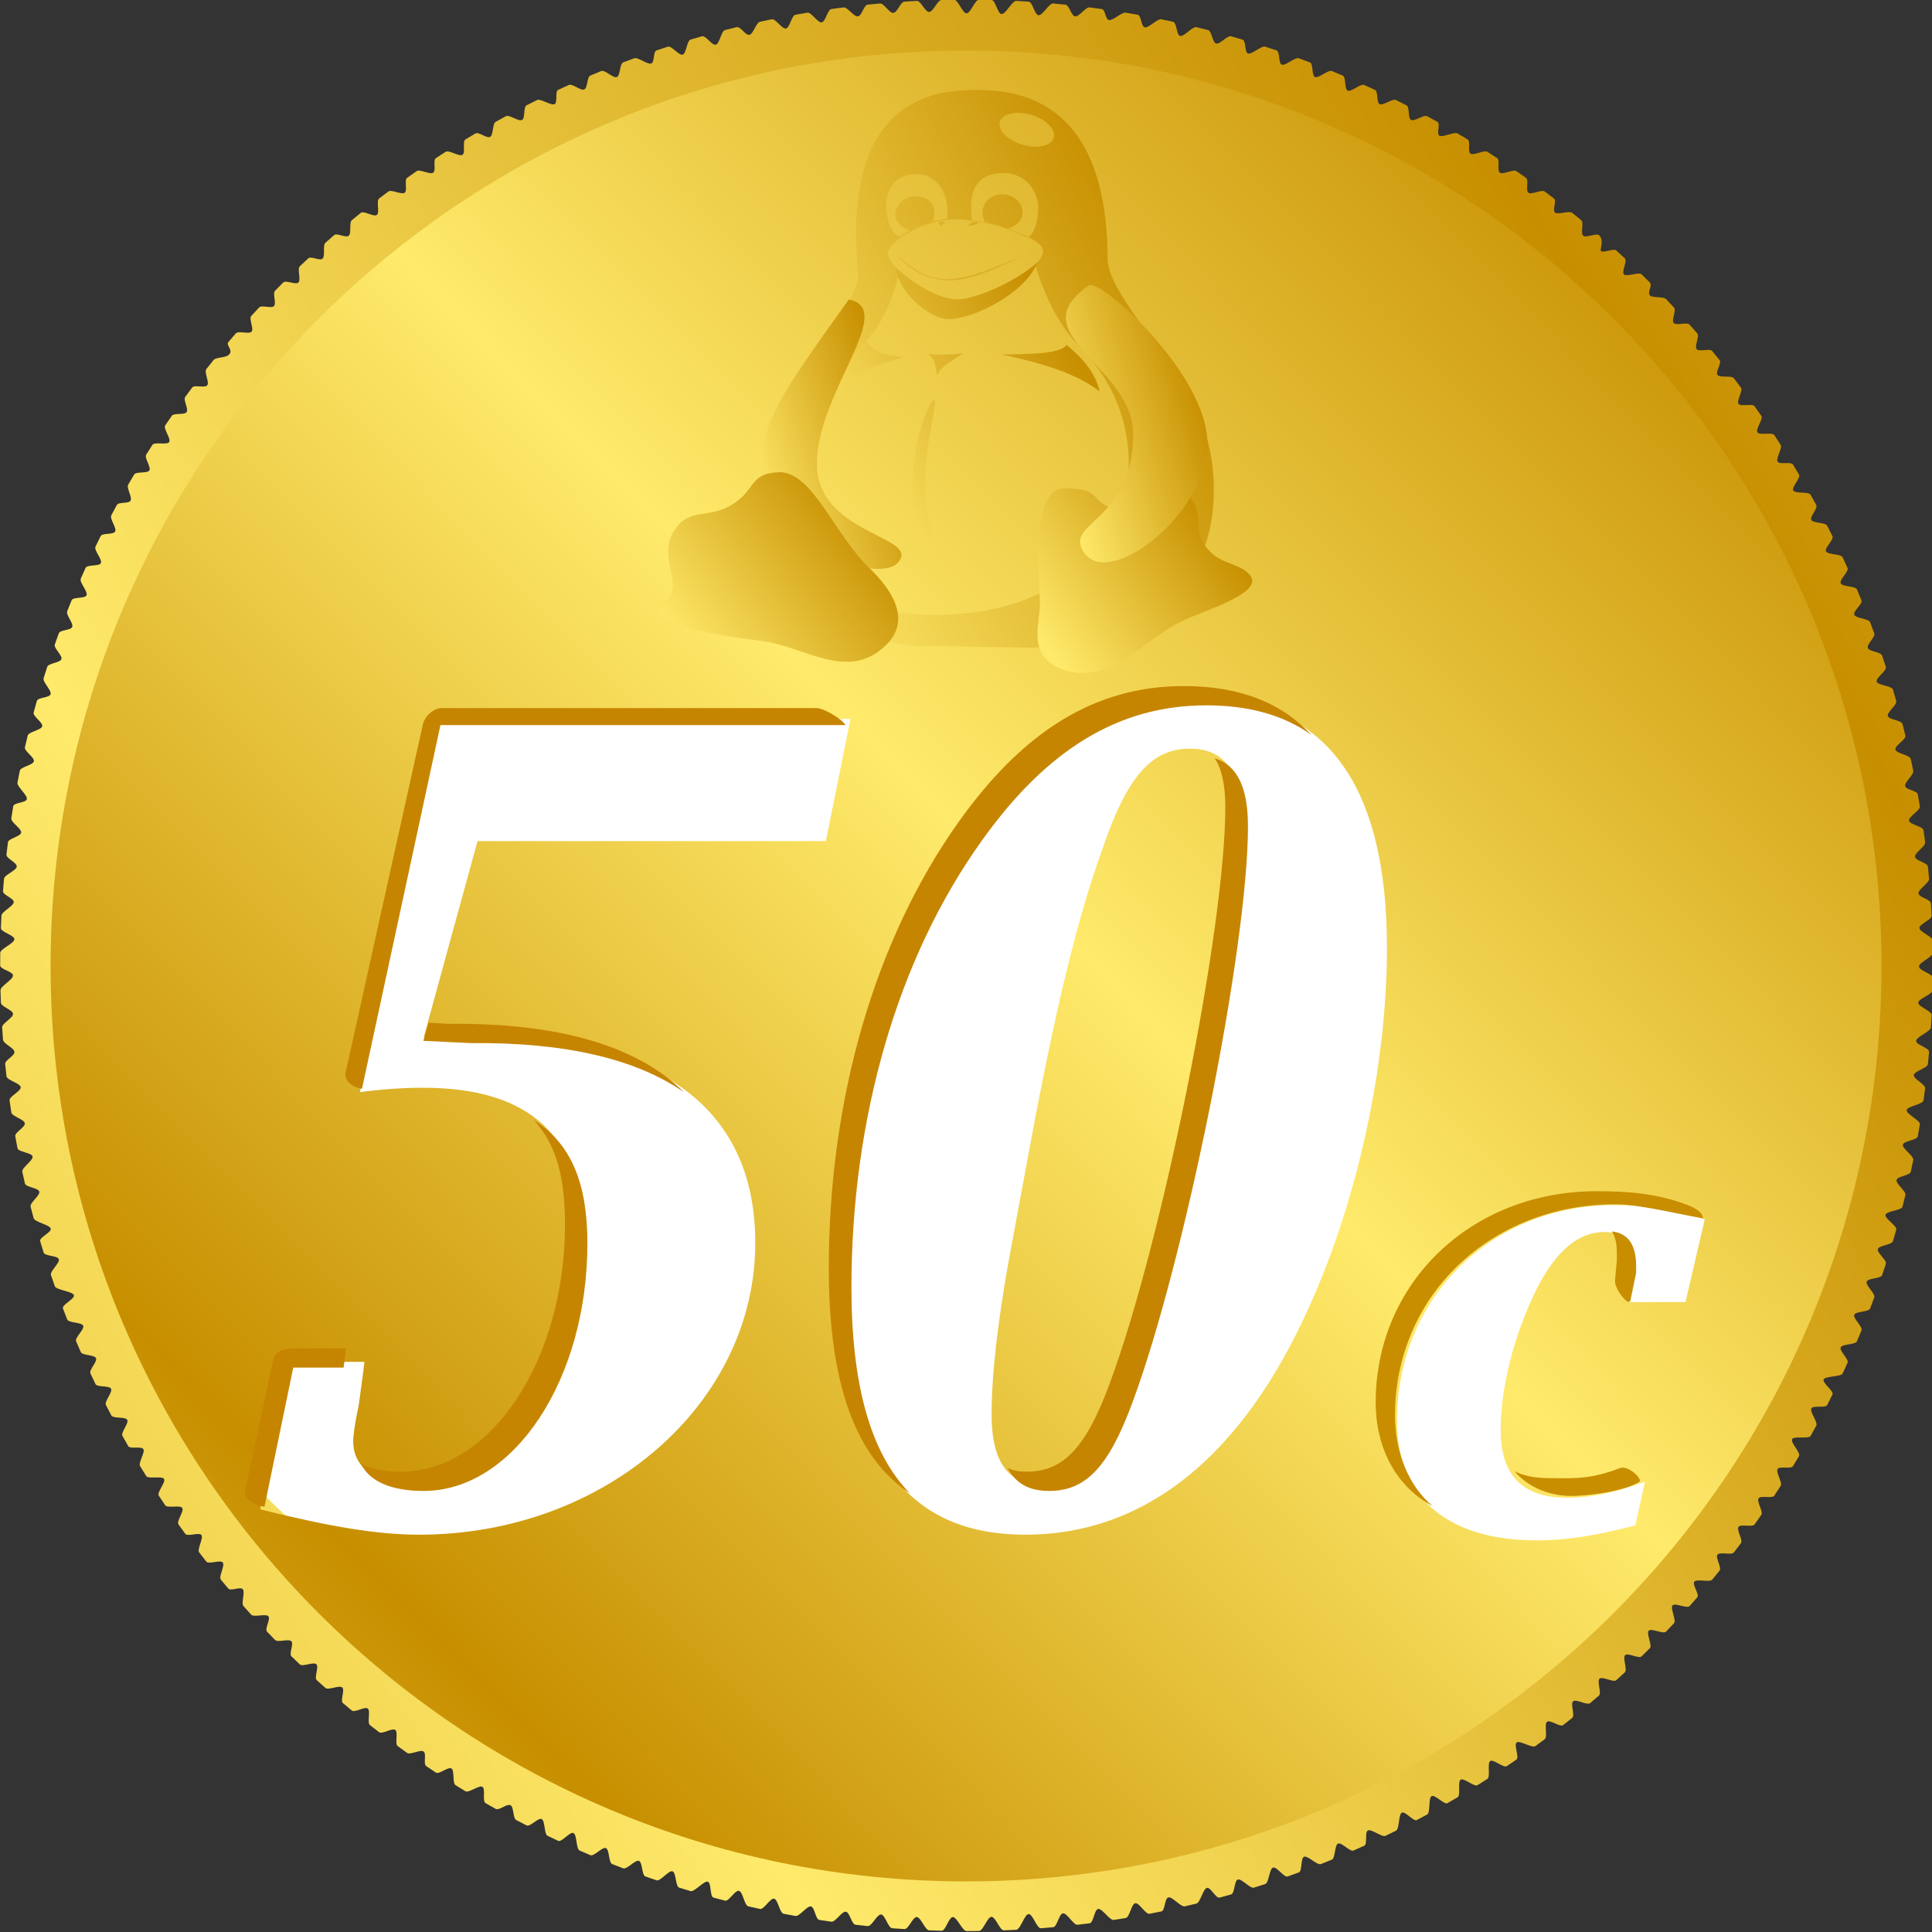 <?xml version="1.0" encoding="UTF-8" standalone="no"?>
<!-- Created with Sodipodi ("http://www.sodipodi.com/") -->

<svg
   xmlns:dc="http://purl.org/dc/elements/1.1/"
   xmlns:cc="http://creativecommons.org/ns#"
   xmlns:rdf="http://www.w3.org/1999/02/22-rdf-syntax-ns#"
   xmlns:svg="http://www.w3.org/2000/svg"
   xmlns="http://www.w3.org/2000/svg"
   xmlns:xlink="http://www.w3.org/1999/xlink"
   xmlns:sodipodi="http://sodipodi.sourceforge.net/DTD/sodipodi-0.dtd"
   xmlns:inkscape="http://www.inkscape.org/namespaces/inkscape"
   id="svg699"
   sodipodi:version="0.32"
   width="501.23"
   height="501.23"
   xml:space="preserve"
   sodipodi:docname="c50c.svg"
   inkscape:version="0.91 r13725"
   inkscape:output_extension="org.inkscape.output.svg.inkscape"
   sodipodi:modified="true"
   version="1.0"><rect width="100%" height="100%" fill="#333333" stroke="none"/><defs
     id="defs701"><linearGradient
       id="linearGradient651"><stop
         style="stop-color:#c78f00;stop-opacity:1;"
         offset="0"
         id="stop652" /><stop
         style="stop-color:#ffea6b;stop-opacity:1;"
         offset="1"
         id="stop653" /></linearGradient><linearGradient
       inkscape:collect="always"
       xlink:href="#linearGradient651"
       id="linearGradient2197"
       spreadMethod="reflect"
       x1="517.349"
       y1="268.43"
       x2="205.899"
       y2="462.629"
       gradientTransform="scale(1.04,0.962)"
       gradientUnits="userSpaceOnUse" /><linearGradient
       inkscape:collect="always"
       xlink:href="#linearGradient651"
       id="linearGradient2199"
       spreadMethod="reflect"
       x1="624.252"
       y1="364.388"
       x2="449.838"
       y2="535.091"
       gradientUnits="userSpaceOnUse" /><linearGradient
       inkscape:collect="always"
       xlink:href="#linearGradient651"
       id="linearGradient2201"
       spreadMethod="reflect"
       x1="571.825"
       y1="131.991"
       x2="378.535"
       y2="251.589"
       gradientTransform="scale(0.977,1.024)"
       gradientUnits="userSpaceOnUse" /><linearGradient
       inkscape:collect="always"
       xlink:href="#linearGradient651"
       id="linearGradient2203"
       spreadMethod="reflect"
       x1="628.903"
       y1="118.099"
       x2="461.945"
       y2="221.404"
       gradientTransform="scale(0.882,1.134)"
       gradientUnits="userSpaceOnUse" /><linearGradient
       inkscape:collect="always"
       xlink:href="#linearGradient651"
       id="linearGradient2205"
       spreadMethod="reflect"
       x1="668.761"
       y1="145.512"
       x2="603.557"
       y2="185.856"
       gradientTransform="scale(0.935,1.069)"
       gradientUnits="userSpaceOnUse" /><linearGradient
       inkscape:collect="always"
       xlink:href="#linearGradient651"
       id="linearGradient2207"
       spreadMethod="reflect"
       x1="833.959"
       y1="115.601"
       x2="786.549"
       y2="144.937"
       gradientTransform="scale(0.696,1.437)"
       gradientUnits="userSpaceOnUse" /><linearGradient
       inkscape:collect="always"
       xlink:href="#linearGradient651"
       id="linearGradient2209"
       spreadMethod="reflect"
       x1="389.996"
       y1="343.508"
       x2="306.681"
       y2="395.059"
       gradientTransform="scale(1.64,0.61)"
       gradientUnits="userSpaceOnUse" /><linearGradient
       inkscape:collect="always"
       xlink:href="#linearGradient651"
       id="linearGradient2211"
       spreadMethod="reflect"
       x1="649.694"
       y1="224.326"
       x2="601.605"
       y2="254.081"
       gradientTransform="scale(1.03,0.971)"
       gradientUnits="userSpaceOnUse" /><linearGradient
       inkscape:collect="always"
       xlink:href="#linearGradient651"
       id="linearGradient2213"
       spreadMethod="reflect"
       x1="535.481"
       y1="228.657"
       x2="484.104"
       y2="260.446"
       gradientTransform="scale(1.072,0.933)"
       gradientUnits="userSpaceOnUse" /><linearGradient
       inkscape:collect="always"
       xlink:href="#linearGradient651"
       id="linearGradient2215"
       spreadMethod="reflect"
       x1="969.688"
       y1="110.629"
       x2="921.855"
       y2="140.226"
       gradientTransform="scale(0.682,1.466)"
       gradientUnits="userSpaceOnUse" /></defs><sodipodi:namedview
     id="base"
     inkscape:zoom="0.36014217"
     inkscape:cx="-112.48363"
     inkscape:cy="526.18109"
     inkscape:window-width="1366"
     inkscape:window-height="713"
     inkscape:window-x="-2"
     inkscape:window-y="-3"
     inkscape:current-layer="g2183"
     showgrid="false"
     inkscape:window-maximized="1" /><g
     id="g2183"
     transform="translate(-150.971,-269.644)"><path
       transform="matrix(1.028,0,0,1.111,17.076,72.836)"
       sodipodi:nodetypes="cssssssssssssssssssssssssssssssssssssssssssssssssssssssssssssssssssssssssssssssssssssssssssssssssssssssssssssssssssssssssssssssscssssssssssssssssssssssssssssssssssssssssssssssssssssssssssssssssssssssssssssssssssssssssssssssssssssssssssssssssssssssssssssssscssssssssssssssssssssssssssssssssssssssssssssssssssssssssssssssssssssssssssssssssssssssssssssssssssssssssssssssssssssssssssssssscsssssssssssssssssssssssssssssssssssssssssssssssssssssssssssssssssssssssssssssssssssssssssssssssssssssssssssssssssssssssssssssssc"
       id="path690"
       d="M 614.545,402.841 C 614.545,403.814 618.047,404.515 618.034,405.485 C 618.021,406.455 618.001,407.424 617.974,408.391 C 617.948,409.358 614.405,410.323 614.366,411.287 C 614.326,412.251 617.789,413.214 617.737,414.175 C 617.684,415.136 617.625,416.095 617.559,417.053 C 617.494,418.01 613.912,419.237 613.833,420.191 C 613.755,421.146 617.179,421.828 617.088,422.779 C 616.997,423.73 616.899,424.679 616.795,425.627 C 616.691,426.575 613.364,427.25 613.247,428.194 C 613.13,429.138 616.224,430.351 616.095,431.291 C 615.965,432.232 615.83,433.171 615.688,434.108 C 615.546,435.045 611.596,435.439 611.442,436.372 C 611.288,437.305 614.929,438.777 614.763,439.706 C 614.596,440.636 614.424,441.563 614.245,442.489 C 614.066,443.414 610.664,443.526 610.473,444.448 C 610.282,445.369 613.302,447.1 613.099,448.018 C 612.896,448.935 612.687,449.851 612.472,450.764 C 612.257,451.677 609.111,451.777 608.885,452.687 C 608.658,453.596 611.349,455.314 611.11,456.219 C 610.871,457.124 610.627,458.027 610.376,458.928 C 610.125,459.828 606.36,459.916 606.097,460.812 C 605.835,461.708 609.076,463.413 608.802,464.305 C 608.528,465.197 608.249,466.087 607.963,466.974 C 607.678,467.861 604.462,467.935 604.165,468.818 C 603.868,469.7 606.49,471.392 606.182,472.27 C 605.874,473.148 605.56,474.024 605.24,474.897 C 604.92,475.77 601.671,475.559 601.34,476.427 C 601.009,477.296 603.597,479.243 603.255,480.107 C 602.913,480.97 602.566,481.831 602.213,482.69 C 601.86,483.548 598.577,483.323 598.213,484.176 C 597.849,485.029 600.404,486.962 600.029,487.81 C 599.654,488.659 599.274,489.504 598.889,490.347 C 598.503,491.191 595.187,490.949 594.791,491.787 C 594.395,492.625 596.917,494.542 596.51,495.374 C 596.103,496.207 595.691,497.037 595.273,497.864 C 594.856,498.691 590.923,498.433 590.495,499.255 C 590.067,500.077 593.143,501.977 592.705,502.793 C 592.266,503.609 591.822,504.422 591.374,505.232 C 590.925,506.043 587.839,505.228 587.38,506.032 C 586.92,506.837 589.088,509.261 588.619,510.06 C 588.15,510.859 587.675,511.655 587.196,512.448 C 586.716,513.24 583.015,512.408 582.526,513.195 C 582.036,513.982 584.759,516.389 584.259,517.17 C 583.76,517.951 583.256,518.729 582.747,519.503 C 582.237,520.278 579.384,519.428 578.865,520.196 C 578.346,520.965 580.161,523.353 579.633,524.116 C 579.104,524.878 578.571,525.638 578.032,526.394 C 577.494,527.15 574.611,526.281 574.063,527.03 C 573.516,527.78 575.303,530.149 574.745,530.893 C 574.188,531.636 573.626,532.376 573.059,533.113 C 572.493,533.85 569.582,532.961 569.006,533.691 C 568.43,534.421 570.189,536.771 569.604,537.494 C 569.018,538.218 568.428,538.938 567.834,539.655 C 567.24,540.371 564.302,539.462 563.698,540.172 C 563.095,540.882 564.826,543.211 564.214,543.914 C 563.602,544.617 562.985,545.317 562.364,546.013 C 561.742,546.709 558.484,545.779 557.854,546.468 C 557.224,547.157 559.222,549.465 558.583,550.147 C 557.944,550.829 557.301,551.508 556.654,552.182 C 556.006,552.857 553.015,551.365 552.359,552.032 C 551.702,552.7 553.382,555.527 552.717,556.187 C 552.053,556.847 551.384,557.503 550.711,558.156 C 550.038,558.809 547.021,557.294 546.34,557.94 C 545.658,558.585 547.313,561.39 546.623,562.027 C 545.933,562.665 545.24,563.299 544.542,563.929 C 543.844,564.559 541.095,563.021 540.389,563.644 C 539.683,564.266 541.021,567.048 540.307,567.662 C 539.593,568.277 538.875,568.887 538.153,569.494 C 537.431,570.101 534.658,568.54 533.929,569.139 C 533.199,569.737 534.513,572.495 533.775,573.086 C 533.038,573.677 532.296,574.264 531.551,574.846 C 530.806,575.429 528.01,573.844 527.257,574.418 C 526.504,574.993 527.795,577.727 527.034,578.293 C 526.274,578.859 525.51,579.421 524.742,579.979 C 523.974,580.537 521.448,578.657 520.673,579.207 C 519.898,579.756 520.874,582.735 520.091,583.276 C 519.308,583.817 518.522,584.354 517.733,584.887 C 516.943,585.419 513.81,583.514 513.013,584.038 C 512.216,584.562 513.755,587.515 512.952,588.031 C 512.148,588.546 511.34,589.057 510.529,589.563 C 509.718,590.07 507.149,587.868 506.332,588.366 C 505.514,588.864 506.447,592.061 505.623,592.55 C 504.798,593.039 503.97,593.523 503.139,594.003 C 502.307,594.483 499.718,592.254 498.88,592.725 C 498.042,593.196 498.955,596.366 498.11,596.828 C 497.266,597.29 496.418,597.747 495.567,598.199 C 494.716,598.652 492.399,596.125 491.541,596.569 C 490.684,597.012 491.285,600.425 490.421,600.859 C 489.557,601.293 488.69,601.722 487.82,602.147 C 486.95,602.571 484.907,600.016 484.031,600.432 C 483.154,600.847 483.445,604.231 482.562,604.637 C 481.68,605.043 480.794,605.443 479.906,605.839 C 479.017,606.235 476.371,604.192 475.476,604.578 C 474.582,604.965 475.439,607.779 474.539,608.156 C 473.639,608.532 472.736,608.904 471.829,609.27 C 470.923,609.637 468.845,607.294 467.933,607.651 C 467.021,608.007 467.276,611.063 466.359,611.41 C 465.441,611.756 464.521,612.098 463.598,612.435 C 462.675,612.771 460.287,610.398 459.359,610.725 C 458.43,611.051 458.962,614.077 458.028,614.393 C 457.094,614.709 456.157,615.02 455.218,615.326 C 454.279,615.632 452.46,612.958 451.516,613.253 C 450.571,613.549 450.502,616.814 449.552,617.099 C 448.603,617.384 447.651,617.664 446.696,617.938 C 445.741,618.213 443.614,615.778 442.655,616.042 C 441.695,616.306 441.903,619.268 440.939,619.522 C 439.974,619.775 439.007,620.023 438.038,620.265 C 437.069,620.508 435.804,617.77 434.83,618.002 C 433.856,618.234 433.172,621.435 432.194,621.656 C 431.215,621.877 430.234,622.092 429.25,622.302 C 428.267,622.512 426.112,620.012 425.124,620.211 C 424.136,620.41 424.316,623.307 423.324,623.495 C 422.332,623.683 421.337,623.865 420.34,624.041 C 419.344,624.218 417.76,621.414 416.759,621.58 C 415.758,621.745 415.34,624.879 414.335,625.033 C 413.33,625.187 412.323,625.336 411.314,625.478 C 410.305,625.621 408.416,622.783 407.403,622.914 C 406.39,623.045 406.252,626.145 405.235,626.265 C 404.217,626.384 403.198,626.498 402.177,626.606 C 401.156,626.714 399.548,623.841 398.524,623.938 C 397.499,624.034 397.057,627.099 396.029,627.183 C 395,627.268 393.97,627.346 392.938,627.419 C 391.905,627.491 390.871,624.043 389.836,624.103 C 388.8,624.164 387.762,627.734 386.723,627.783 C 385.684,627.832 384.643,627.874 383.601,627.911 C 382.558,627.948 381.514,624.733 380.468,624.758 C 379.422,624.782 378.375,628.046 377.325,628.058 C 376.276,628.07 375.226,628.076 374.173,628.076 C 373.121,628.076 371.778,624.825 370.729,624.813 C 369.68,624.801 368.924,628.027 367.878,628.003 C 366.833,627.978 365.788,627.948 364.746,627.911 C 363.703,627.874 362.662,624.857 361.623,624.808 C 360.584,624.76 359.546,627.68 358.511,627.619 C 357.475,627.558 356.441,627.491 355.409,627.419 C 354.377,627.346 353.639,624.293 352.61,624.209 C 351.582,624.124 350.263,627.008 349.238,626.912 C 348.213,626.816 347.19,626.714 346.169,626.606 C 345.148,626.498 344.714,623.68 343.697,623.56 C 342.68,623.441 341.079,626.02 340.066,625.889 C 339.053,625.758 338.042,625.621 337.033,625.478 C 336.023,625.336 335.894,622.483 334.889,622.329 C 333.884,622.175 332.003,624.72 331.002,624.554 C 330.001,624.389 329.003,624.218 328.006,624.041 C 327.009,623.865 326.6,620.708 325.608,620.52 C 324.615,620.333 323.04,623.114 322.053,622.915 C 321.065,622.716 320.079,622.512 319.096,622.302 C 318.113,622.092 317.716,618.902 316.738,618.681 C 315.759,618.46 314.198,621.209 313.224,620.977 C 312.25,620.745 311.278,620.508 310.309,620.265 C 309.339,620.023 309.835,616.8 308.87,616.547 C 307.906,616.294 305.481,619.01 304.522,618.746 C 303.562,618.482 302.605,618.213 301.651,617.938 C 300.696,617.664 300.914,614.409 299.964,614.124 C 299.015,613.839 296.898,616.523 295.954,616.228 C 295.009,615.932 294.067,615.632 293.128,615.326 C 292.189,615.02 292.423,612.005 291.489,611.689 C 290.555,611.372 288.454,613.755 287.525,613.429 C 286.597,613.102 285.671,612.771 284.748,612.435 C 283.825,612.098 284.075,609.052 283.158,608.706 C 282.24,608.359 280.156,610.712 279.244,610.355 C 278.332,609.998 277.423,609.637 276.517,609.27 C 275.611,608.904 275.877,605.558 274.977,605.181 C 274.077,604.805 272.01,607.398 271.115,607.012 C 270.221,606.626 269.329,606.235 268.441,605.839 C 267.552,605.443 267.837,602.338 266.954,601.933 C 266.072,601.527 264.022,603.821 263.146,603.406 C 262.27,602.991 261.397,602.571 260.526,602.147 C 259.656,601.722 259.959,599.13 259.095,598.696 C 258.231,598.262 256.2,599.986 255.343,599.543 C 254.485,599.1 253.631,598.652 252.78,598.199 C 251.929,597.747 252.835,594.856 251.991,594.394 C 251.146,593.933 248.55,595.9 247.712,595.429 C 246.874,594.958 246.039,594.483 245.208,594.003 C 244.377,593.523 245.011,590.605 244.186,590.116 C 243.362,589.627 241.078,591.568 240.26,591.07 C 239.442,590.572 238.628,590.07 237.817,589.563 C 237.006,589.057 237.953,586.653 237.15,586.138 C 236.346,585.622 233.791,586.996 232.994,586.472 C 232.197,585.948 231.404,585.419 230.614,584.887 C 229.824,584.354 230.793,581.654 230.01,581.113 C 229.228,580.572 226.694,582.19 225.919,581.64 C 225.144,581.091 224.372,580.537 223.604,579.979 C 222.837,579.421 223.827,576.696 223.067,576.13 C 222.306,575.563 219.795,577.156 219.042,576.582 C 218.29,576.007 217.541,575.429 216.795,574.846 C 216.05,574.264 217.356,571.784 216.619,571.193 C 215.881,570.603 213.1,571.901 212.371,571.302 C 211.641,570.703 210.915,570.101 210.193,569.494 C 209.471,568.887 210.801,566.384 210.087,565.769 C 209.373,565.155 206.616,566.429 205.91,565.807 C 205.204,565.185 204.502,564.559 203.805,563.929 C 203.107,563.299 204.46,561.042 203.771,560.405 C 203.081,559.767 200.348,560.748 199.667,560.103 C 198.986,559.458 198.309,558.809 197.636,558.156 C 196.963,557.503 198.633,555.225 197.969,554.564 C 197.304,553.904 194.304,554.863 193.648,554.196 C 192.992,553.528 192.34,552.857 191.693,552.182 C 191.045,551.508 192.157,548.936 191.518,548.254 C 190.879,547.572 188.49,548.78 187.86,548.091 C 187.23,547.402 186.604,546.709 185.983,546.013 C 185.362,545.317 187.084,542.725 186.472,542.021 C 185.86,541.318 182.912,542.505 182.309,541.795 C 181.706,541.085 181.107,540.371 180.512,539.655 C 179.918,538.938 181.668,536.325 181.083,535.601 C 180.497,534.878 177.577,536.044 177.001,535.313 C 176.425,534.583 175.854,533.85 175.287,533.113 C 174.72,532.376 176.791,530.014 176.233,529.27 C 175.676,528.527 172.491,529.403 171.944,528.653 C 171.396,527.903 170.853,527.15 170.314,526.394 C 169.776,525.638 172.167,523.256 171.638,522.493 C 171.11,521.731 167.661,522.588 167.142,521.819 C 166.623,521.05 166.109,520.278 165.6,519.503 C 165.091,518.729 166.926,516.328 166.427,515.547 C 165.927,514.766 163.093,515.605 162.604,514.817 C 162.114,514.03 161.63,513.24 161.151,512.448 C 160.671,511.655 162.829,509.507 162.36,508.708 C 161.89,507.909 158.794,508.459 158.335,507.655 C 157.876,506.85 157.422,506.043 156.973,505.232 C 156.524,504.422 158.712,502.257 158.274,501.441 C 157.835,500.625 154.77,501.158 154.342,500.337 C 153.914,499.515 153.491,498.691 153.073,497.864 C 152.655,497.037 154.875,495.125 154.468,494.293 C 154.061,493.46 151.027,493.707 150.631,492.869 C 150.235,492.031 149.844,491.191 149.458,490.347 C 149.072,489.504 151.616,487.577 151.242,486.729 C 150.867,485.88 147.573,486.111 147.209,485.258 C 146.845,484.404 146.487,483.548 146.133,482.69 C 145.78,481.831 149.235,480.429 148.893,479.566 C 148.551,478.702 144.413,478.377 144.082,477.509 C 143.751,476.641 143.426,475.77 143.107,474.897 C 142.787,474.024 145.398,472.066 145.089,471.188 C 144.781,470.31 141.554,470.512 141.257,469.629 C 140.96,468.746 140.669,467.861 140.383,466.974 C 140.098,466.087 143.328,464.927 143.054,464.035 C 142.78,463.143 139.002,462.519 138.74,461.623 C 138.478,460.727 138.221,459.828 137.97,458.928 C 137.72,458.027 140.4,456.313 140.161,455.408 C 139.922,454.503 136.764,454.407 136.538,453.498 C 136.311,452.589 136.089,451.677 135.875,450.764 C 135.659,449.851 138.667,448.124 138.464,447.207 C 138.261,446.289 134.847,446.181 134.656,445.259 C 134.465,444.338 134.28,443.414 134.102,442.489 C 133.923,441.563 136.675,440.365 136.508,439.436 C 136.342,438.507 133.257,437.846 133.103,436.913 C 132.948,435.979 132.8,435.045 132.659,434.108 C 132.517,433.171 135.598,431.962 135.469,431.021 C 135.34,430.081 132,429.409 131.883,428.465 C 131.766,427.521 131.656,426.575 131.552,425.627 C 131.448,424.679 133.982,423.73 133.891,422.779 C 133.799,421.828 131.082,420.875 131.004,419.921 C 130.925,418.966 130.853,418.01 130.787,417.053 C 130.722,416.095 133.587,414.865 133.534,413.904 C 133.482,412.943 130.511,412.251 130.471,411.287 C 130.432,410.323 130.399,409.358 130.372,408.391 C 130.346,407.424 133.543,405.914 133.53,404.944 C 133.516,403.974 130.292,403.543 130.292,402.57 C 130.292,401.597 130.299,400.626 130.312,399.656 C 130.326,398.686 133.855,397.447 133.881,396.479 C 133.908,395.512 130.432,394.817 130.471,393.853 C 130.511,392.889 130.557,391.927 130.61,390.966 C 130.662,390.005 133.646,388.775 133.712,387.817 C 133.778,386.86 130.925,386.174 131.004,385.22 C 131.082,384.265 131.167,383.313 131.258,382.362 C 131.35,381.411 134.372,380.461 134.476,379.514 C 134.58,378.566 131.766,377.62 131.883,376.676 C 132,375.732 132.123,374.79 132.252,373.849 C 132.381,372.909 135.441,372.511 135.583,371.574 C 135.725,370.637 132.948,369.161 133.103,368.228 C 133.257,367.295 133.417,366.363 133.584,365.434 C 133.75,364.505 136.847,364.659 137.026,363.733 C 137.205,362.808 134.465,360.803 134.656,359.882 C 134.847,358.96 135.044,358.04 135.247,357.123 C 135.45,356.205 138.584,355.831 138.799,354.917 C 139.014,354.004 136.311,352.552 136.538,351.643 C 136.764,350.733 136.998,349.826 137.236,348.921 C 137.475,348.016 140.644,347.654 140.895,346.754 C 141.146,345.853 138.478,344.414 138.74,343.517 C 139.002,342.621 139.27,341.727 139.544,340.835 C 139.818,339.943 142.73,340.135 143.015,339.248 C 143.301,338.361 140.96,336.394 141.257,335.512 C 141.554,334.629 141.856,333.749 142.165,332.871 C 142.473,331.993 145.419,331.928 145.739,331.055 C 146.058,330.182 143.751,328.5 144.082,327.632 C 144.413,326.763 144.749,325.897 145.091,325.034 C 145.433,324.17 148.12,324.391 148.473,323.532 C 148.826,322.674 146.845,320.736 147.209,319.883 C 147.573,319.029 147.942,318.179 148.317,317.33 C 148.692,316.482 151.704,316.988 152.09,316.145 C 152.476,315.302 150.235,313.11 150.631,312.272 C 151.027,311.434 151.429,310.599 151.836,309.766 C 152.243,308.934 155.288,309.456 155.705,308.629 C 156.123,307.802 153.914,305.626 154.342,304.804 C 154.77,303.983 155.203,303.164 155.642,302.348 C 156.08,301.532 158.864,302.071 159.312,301.26 C 159.761,300.45 157.876,298.29 158.335,297.486 C 158.794,296.681 159.258,295.879 159.728,295.081 C 160.197,294.282 162.718,294.838 163.198,294.045 C 163.677,293.252 162.114,291.11 162.604,290.323 C 163.093,289.536 163.588,288.752 164.087,287.971 C 164.586,287.19 167.43,287.764 167.94,286.989 C 168.449,286.214 166.623,284.09 167.142,283.322 C 167.661,282.553 168.185,281.787 168.714,281.025 C 169.242,280.262 172.408,281.125 172.946,280.369 C 173.485,279.613 171.396,277.238 171.944,276.488 C 172.491,275.738 173.044,274.991 173.601,274.248 C 174.159,273.505 176.768,274.117 177.334,273.38 C 177.901,272.643 176.425,270.557 177.001,269.827 C 177.577,269.097 178.158,268.37 178.743,267.646 C 179.328,266.923 181.965,267.825 182.56,267.108 C 183.154,266.392 181.706,264.056 182.309,263.346 C 182.912,262.636 183.52,261.929 184.132,261.226 C 184.745,260.523 187.38,260.715 188.03,259.939 C 189.201,258.974 187.23,257.739 187.86,257.05 C 188.49,256.361 189.125,255.675 189.763,254.993 C 190.402,254.311 193.093,255.256 193.74,254.581 C 194.388,253.906 192.992,251.613 193.648,250.945 C 194.304,250.278 194.965,249.614 195.629,248.954 C 196.294,248.293 198.717,249.26 199.39,248.607 C 200.063,247.954 198.986,245.683 199.667,245.038 C 200.348,244.392 201.034,243.751 201.724,243.113 C 202.413,242.476 204.862,243.735 205.559,243.105 C 206.257,242.475 205.204,239.956 205.91,239.333 C 206.616,238.711 207.326,238.093 208.04,237.478 C 208.754,236.864 210.934,238.146 211.656,237.539 C 212.377,236.933 211.641,234.437 212.371,233.838 C 213.1,233.24 213.834,232.645 214.571,232.054 C 215.309,231.464 217.512,232.77 218.258,232.187 C 219.003,231.605 218.29,229.133 219.042,228.559 C 219.795,227.984 220.552,227.414 221.312,226.848 C 222.072,226.281 224.591,227.883 225.359,227.325 C 226.127,226.767 225.144,224.05 225.919,223.5 C 226.694,222.951 227.473,222.405 228.256,221.864 C 229.038,221.323 231.579,222.679 232.369,222.147 C 233.158,221.614 232.197,219.193 232.994,218.669 C 233.791,218.145 234.591,217.625 235.395,217.11 C 236.199,216.595 238.761,217.976 239.572,217.47 C 240.383,216.963 239.442,214.568 240.26,214.071 C 241.078,213.573 241.899,213.079 242.724,212.591 C 243.549,212.102 246.131,213.781 246.963,213.301 C 247.794,212.821 246.874,210.182 247.712,209.711 C 248.55,209.24 249.392,208.774 250.236,208.312 C 251.081,207.851 253.099,209.557 253.95,209.104 C 254.801,208.652 254.485,206.041 255.343,205.597 C 256.2,205.154 257.061,204.715 257.925,204.281 C 258.789,203.848 261.118,205.582 261.989,205.157 C 262.859,204.733 262.27,202.149 263.146,201.734 C 264.022,201.319 264.902,200.909 265.784,200.504 C 266.667,200.098 269.307,201.861 270.195,201.465 C 271.084,201.069 270.221,198.515 271.115,198.128 C 272.01,197.742 272.907,197.361 273.807,196.985 C 274.708,196.608 276.781,198.4 277.687,198.034 C 278.593,197.667 278.332,195.142 279.244,194.786 C 280.156,194.429 281.07,194.077 281.988,193.731 C 282.905,193.384 284.995,195.476 285.918,195.14 C 286.841,194.803 286.597,192.038 287.525,191.712 C 288.454,191.385 289.385,191.064 290.319,190.748 C 291.253,190.431 293.651,192.284 294.591,191.978 C 295.53,191.672 295.009,189.208 295.954,188.913 C 296.898,188.617 297.845,188.327 298.794,188.042 C 299.744,187.757 301.573,190.181 302.528,189.906 C 303.482,189.632 303.562,186.659 304.522,186.395 C 305.481,186.131 306.443,185.872 307.408,185.619 C 308.372,185.365 309.924,187.822 310.894,187.579 C 311.863,187.337 312.25,184.395 313.224,184.164 C 314.198,183.932 315.174,183.706 316.153,183.485 C 317.132,183.264 318.405,185.482 319.388,185.272 C 320.372,185.062 321.065,182.424 322.053,182.225 C 323.04,182.027 324.031,181.833 325.023,181.646 C 326.015,181.458 327.594,183.98 328.591,183.803 C 329.587,183.627 330.001,180.752 331.002,180.586 C 332.003,180.421 333.006,180.261 334.011,180.107 C 335.016,179.953 336.608,182.509 337.618,182.367 C 338.627,182.224 339.053,179.383 340.066,179.252 C 341.079,179.121 342.095,178.995 343.112,178.876 C 344.129,178.756 345.733,181.076 346.754,180.968 C 347.775,180.861 348.213,178.325 349.238,178.228 C 350.263,178.132 351.289,178.042 352.318,177.957 C 353.346,177.873 354.669,180.228 355.701,180.155 C 356.733,180.083 357.475,177.582 358.511,177.522 C 359.546,177.461 360.584,177.406 361.623,177.357 C 362.662,177.309 363.703,179.97 364.746,179.934 C 365.788,179.897 366.833,177.162 367.878,177.138 C 368.924,177.113 369.972,177.095 371.021,177.083 C 372.07,177.07 373.121,180.252 374.173,180.252 C 375.226,180.252 376.276,177.07 377.325,177.083 C 378.375,177.095 379.422,177.113 380.468,177.138 C 381.514,177.162 381.983,180.381 383.026,180.418 C 384.068,180.454 385.684,177.309 386.723,177.357 C 387.762,177.406 388.8,177.461 389.836,177.522 C 390.871,177.582 391.32,180.624 392.353,180.696 C 393.385,180.769 395,177.873 396.029,177.957 C 397.057,178.042 398.084,178.132 399.109,178.228 C 400.133,178.325 400.571,180.861 401.592,180.968 C 402.613,181.076 404.217,178.756 405.235,178.876 C 406.252,178.995 407.267,179.121 408.28,179.252 C 409.293,179.383 409.135,181.683 410.144,181.826 C 411.153,181.968 413.33,179.953 414.335,180.107 C 415.34,180.261 416.343,180.421 417.344,180.586 C 418.345,180.752 418.174,183.356 419.171,183.533 C 420.167,183.709 422.332,181.458 423.324,181.646 C 424.316,181.833 425.306,182.027 426.294,182.225 C 427.282,182.424 427.098,185.333 428.081,185.543 C 429.064,185.753 431.215,183.264 432.194,183.485 C 433.172,183.706 434.149,183.932 435.123,184.164 C 436.097,184.395 436.191,187.066 437.161,187.309 C 438.13,187.551 439.974,185.365 440.939,185.619 C 441.903,185.872 442.865,186.131 443.825,186.395 C 444.784,186.659 444.279,189.362 445.234,189.636 C 446.188,189.911 448.603,187.757 449.552,188.042 C 450.502,188.327 451.449,188.617 452.393,188.913 C 453.337,189.208 452.817,191.943 453.756,192.248 C 454.695,192.554 457.094,190.431 458.028,190.748 C 458.962,191.064 459.893,191.385 460.821,191.712 C 461.75,192.038 461.213,194.803 462.136,195.14 C 463.059,195.476 465.441,193.384 466.359,193.731 C 467.276,194.077 468.191,194.429 469.103,194.786 C 470.014,195.142 469.461,197.937 470.367,198.304 C 471.273,198.671 473.639,196.608 474.539,196.985 C 475.439,197.361 476.337,197.742 477.231,198.128 C 478.126,198.515 477.555,201.069 478.443,201.465 C 479.332,201.861 481.68,200.098 482.562,200.504 C 483.445,200.909 484.324,201.319 485.2,201.734 C 486.077,202.149 485.488,204.732 486.358,205.157 C 487.228,205.582 489.557,203.848 490.421,204.281 C 491.285,204.715 492.146,205.154 493.003,205.597 C 493.861,206.041 492.668,208.381 493.519,208.834 C 494.371,209.286 497.266,207.851 498.11,208.312 C 498.955,208.774 499.796,209.24 500.634,209.711 C 501.472,210.182 500.552,212.55 501.384,213.03 C 502.215,213.51 504.798,212.102 505.623,212.591 C 506.447,213.079 507.268,213.573 508.086,214.071 C 508.904,214.568 507.964,216.964 508.775,217.47 C 509.586,217.977 512.148,216.595 512.952,217.11 C 513.755,217.625 514.556,218.145 515.353,218.669 C 516.15,219.193 515.188,221.614 515.978,222.147 C 516.768,222.679 519.308,221.323 520.091,221.864 C 520.874,222.405 521.652,222.951 522.428,223.5 C 523.203,224.05 521.927,226.226 522.695,226.784 C 523.463,227.342 526.274,226.281 527.034,226.848 C 527.795,227.414 528.551,227.984 529.304,228.559 C 530.057,229.133 529.051,231.605 529.796,232.187 C 530.542,232.77 532.977,231.535 533.775,232.054 C 535.097,233.186 534.076,235.133 534.221,235.731 C 534.951,236.33 537.431,235.04 538.153,235.647 C 538.875,236.253 539.593,236.864 540.307,237.478 C 541.021,238.093 539.391,240.604 540.097,241.226 C 540.803,241.849 543.844,240.582 544.542,241.212 C 545.24,241.842 545.933,242.476 546.623,243.113 C 547.313,243.751 545.951,245.474 546.632,246.119 C 547.313,246.764 550.038,246.332 550.711,246.984 C 551.384,247.637 552.053,248.293 552.717,248.954 C 553.382,249.614 551.995,251.9 552.651,252.567 C 553.307,253.235 556.006,252.284 556.654,252.958 C 557.301,253.633 557.944,254.311 558.583,254.993 C 559.222,255.675 557.809,257.983 558.439,258.672 C 559.069,259.361 561.742,258.431 562.364,259.127 C 562.985,259.824 563.602,260.523 564.214,261.226 C 564.826,261.929 563.095,263.988 563.698,264.698 C 564.302,265.408 567.24,264.769 567.834,265.486 C 568.428,266.203 569.018,266.923 569.604,267.646 C 570.189,268.37 568.43,270.719 569.006,271.45 C 569.582,272.18 572.493,271.291 573.059,272.028 C 573.626,272.764 574.188,273.505 574.745,274.248 C 575.303,274.991 573.223,277.36 573.771,278.11 C 574.319,278.86 577.494,277.99 578.032,278.747 C 578.571,279.503 579.104,280.262 579.633,281.025 C 580.161,281.787 578.346,284.175 578.865,284.944 C 579.384,285.713 582.237,284.862 582.747,285.637 C 583.256,286.412 583.76,287.19 584.259,287.971 C 584.759,288.752 582.329,290.888 582.818,291.675 C 583.308,292.462 586.716,291.9 587.196,292.693 C 587.675,293.486 588.15,294.282 588.619,295.081 C 589.088,295.879 586.92,297.763 587.38,298.567 C 587.839,299.372 590.925,299.098 591.374,299.908 C 591.822,300.719 592.266,301.532 592.705,302.348 C 593.143,303.164 590.652,305.064 591.08,305.886 C 591.508,306.707 594.856,306.45 595.273,307.277 C 595.691,308.104 596.103,308.934 596.51,309.766 C 596.917,310.599 594.395,312.516 594.791,313.353 C 595.187,314.191 598.503,313.95 598.889,314.793 C 599.274,315.636 599.654,316.482 600.029,317.33 C 600.404,318.179 597.849,319.841 598.213,320.694 C 598.577,321.548 601.86,321.592 602.213,322.451 C 602.566,323.309 602.913,324.17 603.255,325.034 C 603.597,325.897 601.302,327.574 601.632,328.443 C 601.963,329.311 604.92,329.371 605.24,330.244 C 605.56,331.117 605.874,331.993 606.182,332.871 C 606.49,333.749 603.576,335.44 603.873,336.323 C 604.17,337.205 607.678,337.279 607.963,338.166 C 608.249,339.054 608.528,339.943 608.802,340.835 C 609.076,341.727 606.42,343.432 606.682,344.329 C 606.944,345.225 610.125,345.312 610.376,346.213 C 610.627,347.113 610.871,348.016 611.11,348.921 C 611.349,349.826 608.365,351.274 608.592,352.183 C 608.819,353.093 612.257,353.463 612.472,354.377 C 612.687,355.29 612.896,356.205 613.099,357.123 C 613.302,358.04 610.867,359.771 611.058,360.693 C 611.249,361.614 614.066,361.726 614.245,362.652 C 614.424,363.577 614.596,364.505 614.763,365.434 C 614.929,366.363 611.873,367.836 612.027,368.769 C 612.181,369.702 615.546,370.096 615.688,371.033 C 615.83,371.97 615.965,372.909 616.095,373.849 C 616.224,374.79 613.423,376.273 613.539,377.217 C 613.656,378.161 616.691,378.566 616.795,379.514 C 616.899,380.461 616.997,381.411 617.088,382.362 C 617.179,383.313 614.34,384.806 614.418,385.761 C 614.497,386.715 617.494,387.13 617.559,388.088 C 617.625,389.046 617.684,390.005 617.737,390.966 C 617.789,391.927 614.619,392.889 614.658,393.853 C 614.698,394.817 617.948,395.783 617.974,396.75 C 618.001,397.717 618.021,398.686 618.034,399.656 C 618.047,400.626 614.545,401.868 614.545,402.841 z "
       style="font-size:12px;fill:url(#linearGradient2197);fill-rule:evenodd;stroke-width:1" /><rect
       style="fill:#ffffff;fill-opacity:1;fill-rule:evenodd;stroke:none;stroke-width:3.5;stroke-linecap:round;stroke-linejoin:round;stroke-miterlimit:4;stroke-opacity:1;stroke-dasharray:none;stroke-dashoffset:0"
       id="rect6160"
       width="430.386"
       height="249.901"
       x="187.068"
       y="440.448"
       ry="104.677" /><path
       sodipodi:nodetypes="ccccccccccccccccccccccccccccccccccccccccccccccccccccccccccccccccccccc"
       id="path648"
       d="M 577.734,654.05 C 569.713,657.001 563.297,658.244 557.772,658.244 C 546.008,658.244 540.305,652.496 540.305,640.69 C 540.305,629.505 543.691,616.145 549.573,604.184 C 554.563,594.242 560.445,589.271 567.218,589.271 C 572.387,589.271 574.882,592.378 574.882,598.591 L 574.882,599.213 L 574.882,600.456 L 573.991,606.048 L 573.635,607.446 L 588.25,607.446 L 593.24,586.008 C 585.042,583.368 577.734,582.28 569.713,582.28 C 537.809,582.28 513.391,606.514 513.391,638.204 C 513.391,658.089 526.402,669.273 549.751,669.273 C 557.059,669.273 564.366,668.186 575.239,665.39 L 577.734,654.05 z M 218.485,661.225 C 236.791,665.794 248.995,667.794 259.746,667.794 C 307.981,667.794 346.917,633.807 346.917,592.109 C 346.917,556.409 321.056,538.13 271.95,538.701 L 260.908,538.701 L 274.856,487.864 L 365.223,487.864 L 371.615,456.163 L 264.104,456.163 L 244.346,552.981 C 250.738,552.125 256.55,551.839 260.618,551.839 C 288.803,551.839 302.169,564.691 302.169,590.681 C 302.169,626.096 282.991,654.942 259.746,654.942 C 248.704,654.942 242.602,650.658 242.602,643.517 C 242.602,642.375 242.893,639.519 244.055,634.092 L 245.217,625.524 L 245.508,622.954 L 226.04,622.954 L 218.485,661.225 z M 419.56,559.55 C 425.661,527.848 430.892,506.714 436.994,489.863 C 443.386,471.014 449.779,463.874 459.658,463.874 C 468.666,463.874 473.024,469.871 473.024,482.438 C 473.024,513.854 456.753,595.251 443.096,632.093 C 436.994,648.658 431.182,654.942 421.594,654.942 C 412.586,654.942 408.227,648.944 408.227,636.663 C 408.227,625.81 409.971,611.53 412.876,595.536 L 419.56,559.55 z M 462.273,451.022 C 439.609,451.022 421.012,462.446 404.159,486.151 C 382.366,516.71 370.453,558.122 370.453,602.105 C 370.453,646.373 385.563,667.794 416.944,667.794 C 448.035,667.794 473.315,647.516 490.749,608.388 C 503.244,580.685 510.799,545.841 510.799,515.568 C 510.799,472.727 494.527,451.022 462.273,451.022 z M 612.498,536.131 C 612.498,536.131 612.498,524.707 612.498,536.131 z M 238.601,590.405 L 238.601,590.405 z M 460.132,586.14 C 460.132,586.14 460.132,580.641 460.132,586.14 z M 254.004,467.903 L 254.004,467.903 z M 639.096,520.248 C 639.096,651.415 532.764,757.747 401.596,757.747 C 270.429,757.747 164.096,651.415 164.096,520.248 C 164.096,389.08 270.429,282.748 401.596,282.748 C 532.764,282.748 639.096,389.08 639.096,520.248 z M 390.97,631.273 L 390.97,631.273 z M 265.326,412.787 L 265.326,412.787 z "
       style="font-size:48px;font-style:italic;font-weight:bold;fill:url(#linearGradient2199);font-family:Luxi Serif" /><g
       style="font-size:12px;fill:url(#linearGradient2201)"
       transform="matrix(0.71,0,0,0.666,45.701,221.885)"
       id="g944"><path
         id="path943"
         d="M 489.278,157.631 C 486.772,158.647 483.694,159.962 480.892,161.423 C 479.342,161.006 475.428,159.274 475.428,155.334 C 475.428,151.395 478.715,148.201 482.771,148.201 C 488.079,148.201 490.74,151.812 489.278,157.631 z M 521.931,154.542 C 521.931,158.481 518.018,160.213 516.677,160.839 C 513.039,159.587 510.169,158.69 508.081,158.091 C 505.576,152.273 509.281,147.409 514.589,147.409 C 518.644,147.409 521.931,150.602 521.931,154.542 z M 554.013,282.146 C 539.72,299.092 519.796,311.767 487.723,311.237 C 455.033,310.137 444.734,294.834 446.429,254.597 C 447.438,237.48 453.055,223.221 459.411,212.543 C 462.707,204.534 471.547,201.745 476.988,177.151 C 485.615,185.484 494.435,188.327 497.947,188.368 C 504.63,188.5 521.127,180.749 526.521,174.944 C 532.803,196.121 539.725,203.287 544.25,208.414 C 571.813,240.208 557.189,277.697 554.013,282.146 z M 494.287,157.059 C 487.712,157.64 481.731,160.345 477.727,163.528 C 475.279,165.209 472.064,157.889 472.064,152.412 C 472.064,145.021 475.264,139.546 483.471,139.546 C 490.999,139.546 495.515,147.939 494.287,157.059 z M 503.398,157.455 C 509.771,158.148 517.888,161.271 522.762,163.773 C 525.476,165.454 527.628,158.285 527.628,152.808 C 527.628,147.002 523.859,139.149 514.76,139.149 C 505.191,139.149 502.037,145.957 503.398,157.455 z M 504.72,106.748 C 474.713,106.428 457.109,126.495 461.861,178.93 C 463.584,198.238 361.052,308.565 481.469,323.227 L 525.574,324.02 C 606.83,319.264 591.702,249.105 588.899,241.103 C 580.632,213.48 553.195,187.453 553.002,172.625 C 552.814,127.353 535.865,106.275 504.72,106.748 z M 529.396,169.245 C 529.752,177.204 506.421,188.58 497.523,188.58 C 490.247,188.58 473.23,177.623 472.71,170.241 C 472.432,166.698 484.829,156.897 498.072,157.178 C 508.645,157.178 529.106,164.066 529.396,169.245 z M 505.632,158.671 C 504.892,159.112 502.511,159.884 502.269,159.814 C 501.759,159.707 502.936,158.889 503.134,158.385 C 503.312,157.911 506.372,158.23 505.632,158.671 z M 491.241,158.337 C 491.235,158.771 491.757,159.586 492.191,159.593 C 492.588,159.069 492.982,158.646 493.427,158.221 C 493.885,157.829 491.248,157.996 491.241,158.337 z M 475.86,171.008 C 475.197,169.892 481.804,180.511 494.418,180.924 C 505.206,181.305 518.872,172.425 527.163,168.921 C 494.235,184.859 489.641,183.049 475.86,171.008 z M 532.981,126.165 C 531.325,129.091 525.723,129.714 520.467,127.557 C 515.212,125.399 512.294,121.278 513.95,118.351 C 515.606,115.425 521.208,114.802 526.464,116.96 C 531.719,119.117 534.637,123.239 532.981,126.165 z "
         style="font-size:12px;fill:url(#linearGradient2203);fill-rule:evenodd" /><path
         transform="matrix(1.381,0,0,1.342,-335.148,-21.474)"
         sodipodi:nodetypes="cccccccccccccccccccccc"
         id="path871"
         d="M 594.852,209.012 C 594.852,220.102 597.374,225.548 596.069,225.548 C 594.765,225.548 591.589,219.893 591.589,208.803 C 591.589,197.713 595.809,185.597 597.113,185.597 C 598.418,185.597 594.852,197.922 594.852,209.012 z M 632.27,169.58 C 636.446,173.297 639.96,177.675 641.004,183.062 C 633.845,176.84 621.884,173.959 614.934,172.33 C 621.049,172.121 630.123,172.503 632.27,169.58 z M 595.628,172.159 C 597.912,174.279 597.273,175.773 598.095,178.519 C 598.455,175.911 602.573,173.929 604.812,171.948 C 601.959,172.436 598.48,172.506 595.628,172.159 z M 578.985,168.302 C 576.673,170.958 573.79,175.239 570.989,182.792 C 576.895,176.152 582.689,175.629 589.221,172.957 C 583.315,172.748 581.132,171.225 578.985,168.302 z M 624.536,145.545 C 621.584,154.254 608.006,162.059 600.918,162.059 C 596.783,162.059 588.403,155.741 586.926,147.032 C 592.431,152.456 598.446,156.175 603.083,156.36 C 608.211,156.488 619.777,150.57 624.536,145.545 z "
         style="font-size:12px;fill:url(#linearGradient2205);fill-rule:evenodd" /><path
         transform="matrix(1.381,0,0,1.342,-335.148,-21.474)"
         sodipodi:nodetypes="csccc"
         id="path758"
         d="M 566.178,204.005 C 566.178,224.598 593.484,225.005 587.808,232.522 C 582.64,239.91 550.72,226.535 550.72,205.942 C 552.808,190.359 555.566,185.505 574.645,156.366 C 587.54,159.197 566.178,183.411 566.178,204.005 z "
         style="font-size:12px;fill:url(#linearGradient2207);fill-rule:evenodd" /><g
         style="font-size:12px;fill:url(#linearGradient2209)"
         transform="matrix(1.381,0,0,1.342,-325.219,-15.602)"
         id="g1065"><path
           transform="translate(-7.188,-4.375)"
           sodipodi:nodetypes="csssscsss"
           id="path842"
           d="M 662.602,249.841 C 652.956,254.72 643.024,269.404 630.293,263.362 C 621.353,259.215 625.663,249.164 625.156,243.531 C 624.668,230.55 623.507,211.131 631.947,211.184 C 642.155,211.246 638.026,215.255 645.42,217.344 C 653.505,219.306 658.739,209.047 664.847,213.609 C 669.479,219.944 664.622,223.322 670.205,229.491 C 673.168,233.06 677.751,232.984 680.354,235.897 C 685.774,241.348 668.32,246.654 662.602,249.841 z "
           style="font-size:12px;fill:url(#linearGradient2211);fill-rule:evenodd" /><path
           transform="translate(-7.188,-4.375)"
           sodipodi:nodetypes="cssssssss"
           id="path843"
           d="M 550.891,255.401 C 562.595,256.653 574.367,267.804 584.603,256.54 C 591.832,248.725 584.743,239.391 580.515,234.79 C 570.734,224.827 565.241,206.427 556.223,206.499 C 548.588,206.809 550.063,210.982 544.701,215.234 C 537.495,220.649 532.989,216.239 528.639,223.151 C 525.987,226.895 526.759,231.779 527.886,236.951 C 528.678,241.871 527.098,242.949 525.416,244.55 C 519.933,250.733 540.853,254.032 550.891,255.401 z "
           style="font-size:12px;fill:url(#linearGradient2213);fill-rule:evenodd" /></g><path
         transform="matrix(1.381,0,0,1.342,-335.148,-21.474)"
         sodipodi:nodetypes="cscss"
         id="path857"
         d="M 649.884,196.25 C 649.432,220.815 631.991,220.915 636.606,229.361 C 642.877,241.254 669.519,218.781 669.519,198.187 C 669.519,178.011 641.319,150.385 638.249,152.248 C 619.103,166.488 650.679,175.788 649.884,196.25 z "
         style="font-size:12px;fill:url(#linearGradient2215);fill-rule:evenodd" /></g><path
       sodipodi:nodetypes="ccccccssccccccccccccccccccccccccccccccsssccccccc"
       id="path651"
       d="M 214.5,656.813 C 214.109,658.619 218.023,660.425 219.586,660.55 L 227.051,624.449 L 240.114,624.449 L 240.426,622.011 L 240.739,619.449 L 228.152,619.449 C 225.138,619.449 222.395,619.749 221.767,622.697 L 214.5,656.813 z M 458.114,447.636 C 435.364,447.636 416.739,459.011 399.801,482.699 C 377.989,513.261 365.989,554.636 365.989,598.636 C 365.989,628.324 372.801,647.699 386.989,657.011 C 376.801,646.636 371.864,628.824 371.864,603.636 C 371.864,559.699 383.801,518.261 405.676,487.761 C 422.551,464.074 441.239,452.636 463.926,452.636 C 474.864,452.636 483.989,455.136 491.114,460.261 C 483.301,451.761 472.239,447.636 458.114,447.636 z M 289.454,560.244 C 295.329,566.494 297.551,575.324 297.551,587.199 C 297.551,622.574 278.301,651.449 254.989,651.449 C 250.739,651.449 247.176,650.824 244.676,649.449 C 246.739,653.886 252.364,656.449 260.864,656.449 C 284.176,656.449 303.364,627.636 303.364,592.199 C 303.364,576.824 299.267,566.369 289.454,560.244 z M 466.114,466.386 C 467.989,469.199 468.864,473.449 468.864,479.011 C 468.864,510.386 452.551,591.761 438.864,628.574 C 432.739,645.136 426.926,651.449 417.301,651.449 C 415.426,651.449 413.801,651.199 412.426,650.511 C 414.489,654.574 418.051,656.449 423.176,656.449 C 432.739,656.449 438.614,650.136 444.739,633.574 C 458.426,596.761 474.739,515.449 474.739,484.011 C 474.739,474.011 471.989,468.136 466.114,466.386 z M 370.352,457.761 L 265.239,457.761 L 244.881,552.107 C 242.137,551.687 239.939,549.727 240.732,547.444 L 260.678,457.581 C 261.145,455.478 263.411,453.352 265.565,453.352 L 362.747,453.352 C 364.721,453.352 369.293,456.095 370.352,457.761 z M 328.426,553.011 C 315.864,544.261 297.301,540.011 273.051,540.261 L 260.808,539.671 L 262.183,534.966 L 267.239,535.261 C 295.676,534.949 316.301,540.886 328.426,553.011 z "
       style="font-size:48px;font-style:italic;font-weight:bold;fill:#c68500;fill-opacity:1;stroke-width:1;font-family:Luxi Serif" /><path
       sodipodi:nodetypes="ccccssccccccccccscccccss"
       id="path666"
       d="M 569.125,589.125 C 573.375,589.562 575.438,592.625 575.438,598.062 L 575.438,598.625 L 575.438,599.875 L 573.977,606.954 C 573.571,608.923 569.784,603.915 569.96,601.913 L 570.438,596.5 L 570.438,595.312 L 570.438,594.688 C 570.438,592.312 570.062,590.438 569.125,589.125 z M 592.768,585.69 C 588.774,585.177 576.438,582.062 570.188,582.062 C 537.75,582.062 512.875,605.812 512.875,636.875 C 512.875,646.438 516.48,655.253 522.668,660.378 C 513.293,655.44 507.875,645.438 507.875,633.5 C 507.875,602.438 532.688,578.688 565.188,578.688 C 573.312,578.688 581.04,579.241 589.062,582.375 C 590.588,582.971 592.744,584.151 592.768,585.69 z M 571.225,650.524 C 563.205,653.64 558.625,653.125 553,653.125 C 549.312,653.125 546.188,652.562 543.875,651.312 C 546.75,654.812 552.064,657.753 558.626,657.753 C 562.689,657.753 571.963,656.663 576.259,654.125 C 577.309,653.504 573.425,649.669 571.225,650.524 z "
       style="font-size:48px;font-style:italic;font-weight:bold;fill:#c88e00;fill-opacity:1;stroke-width:1;font-family:Luxi Serif" /></g></svg>